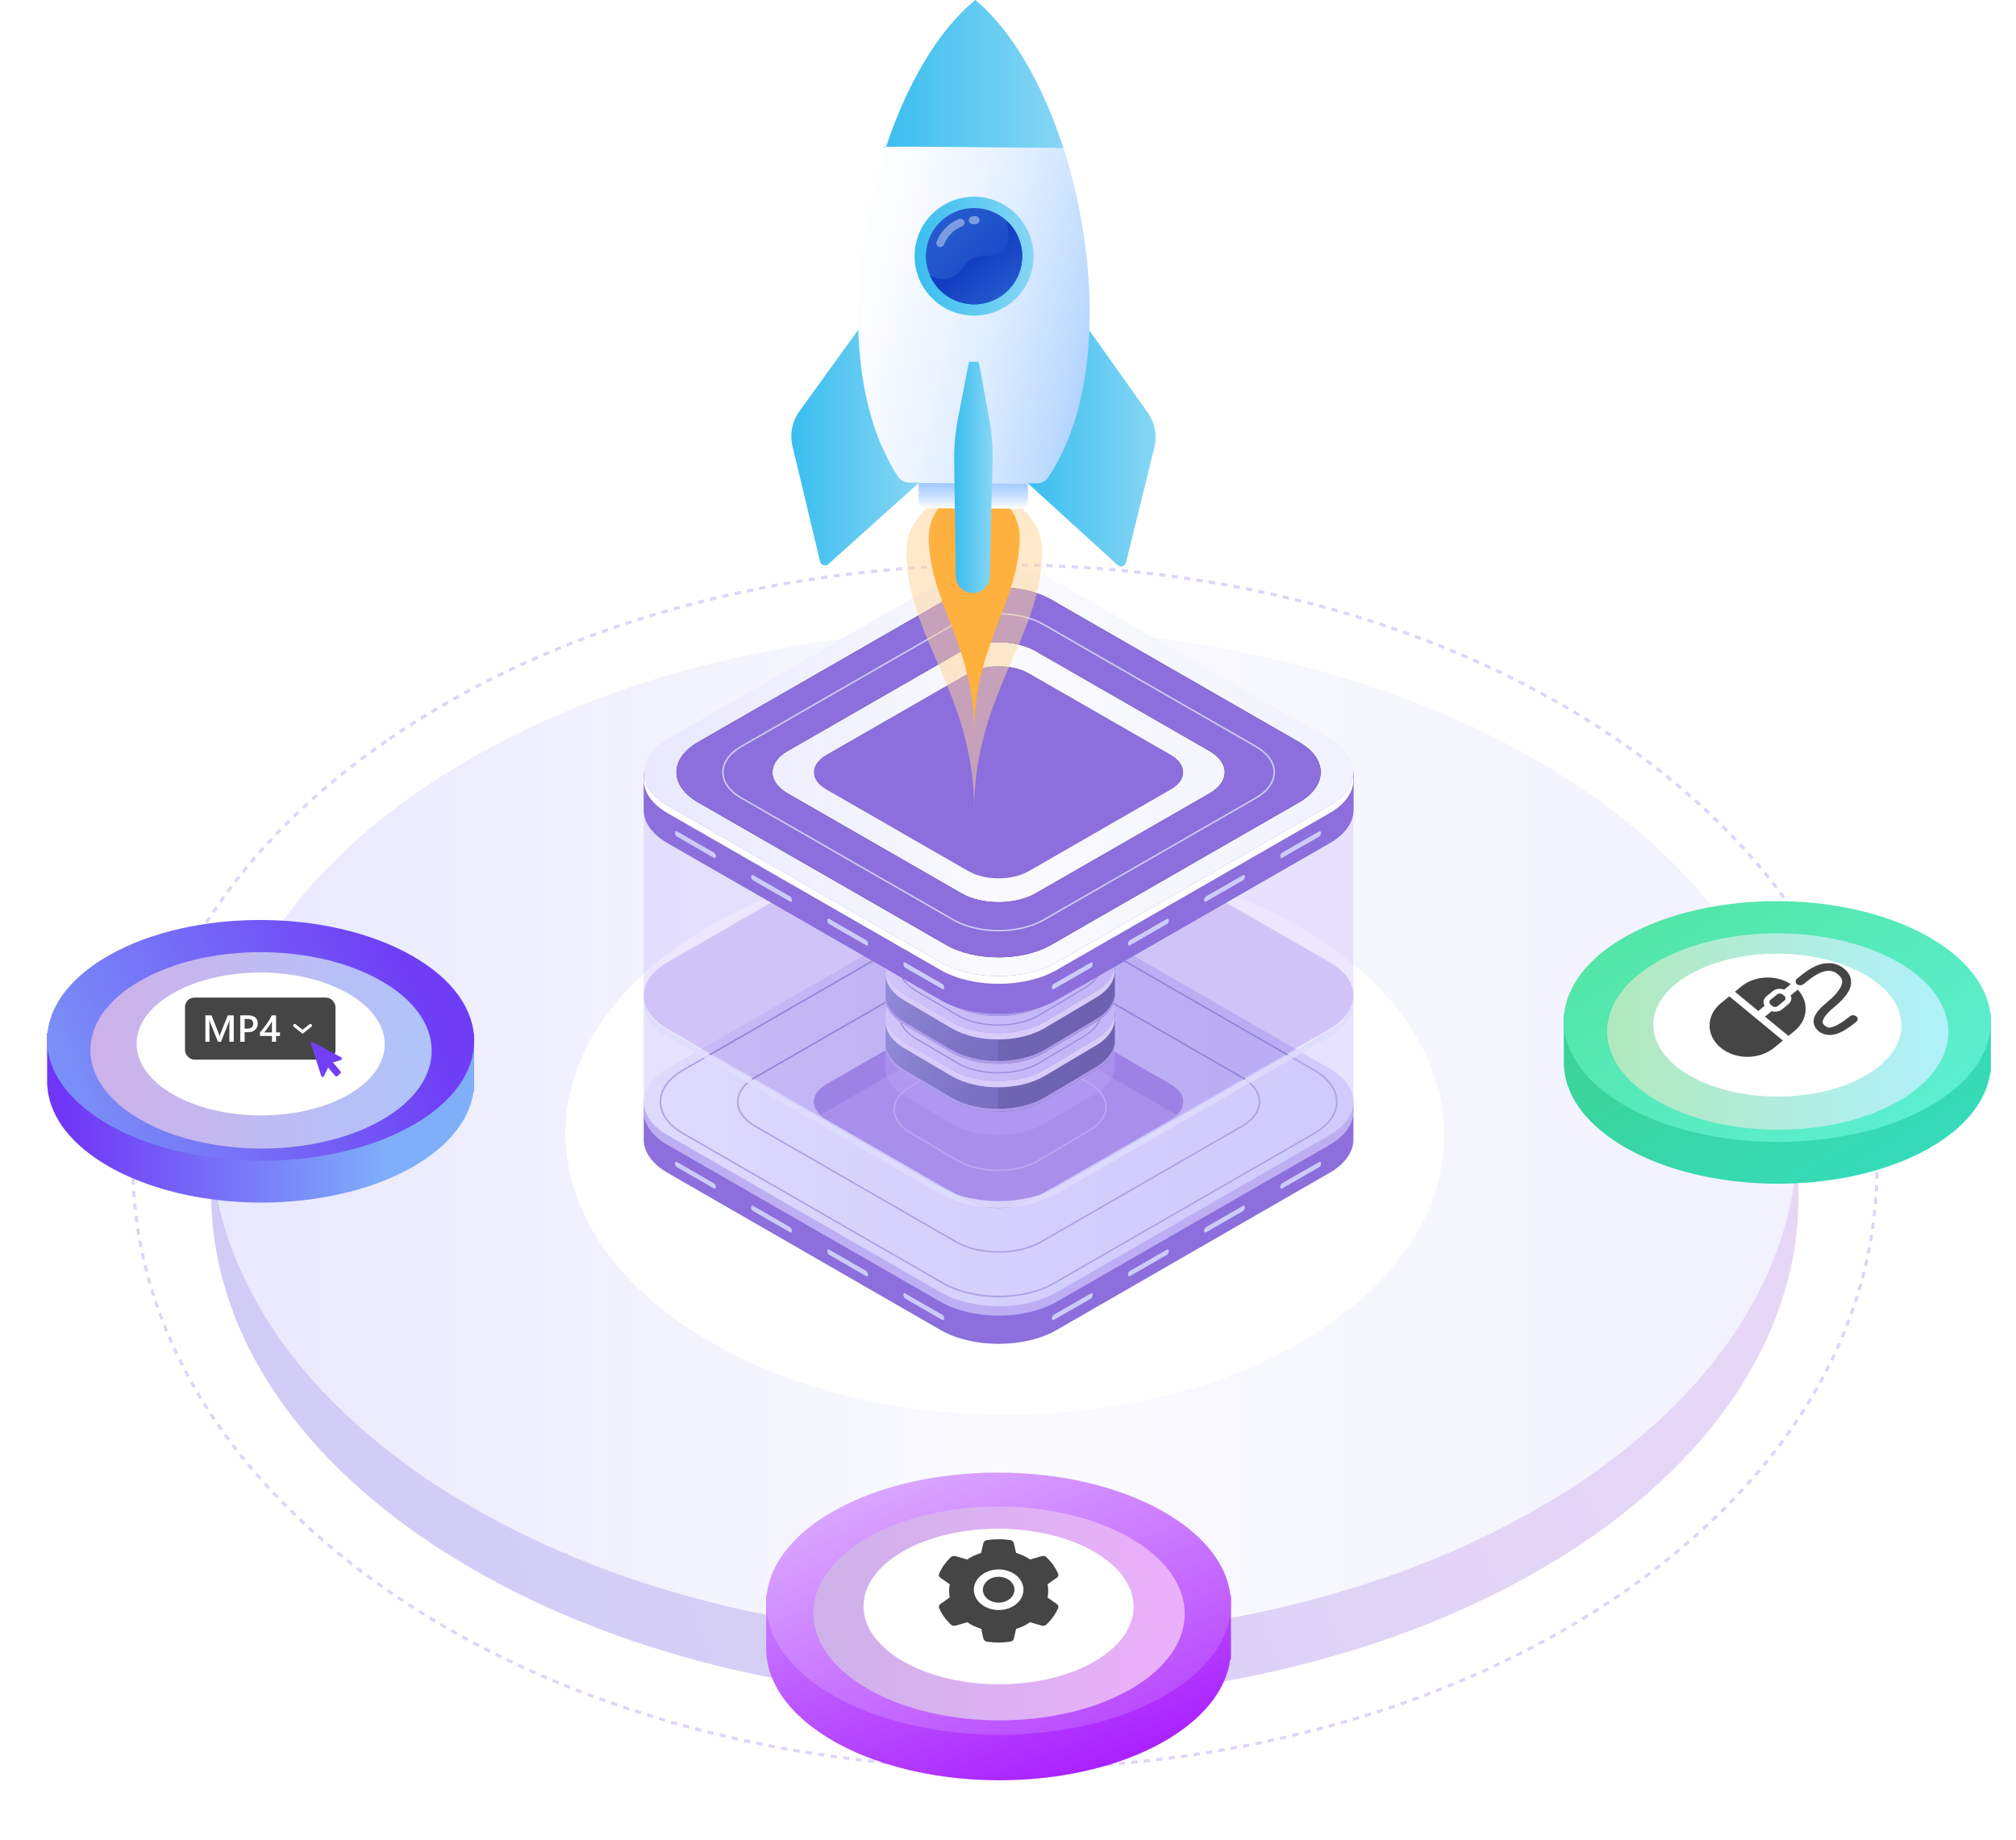 <svg fill="none" height="586" viewBox="0 0 642 586" width="642" xmlns="http://www.w3.org/2000/svg" xmlns:xlink="http://www.w3.org/1999/xlink"><filter id="a" color-interpolation-filters="sRGB" filterUnits="userSpaceOnUse" height="106" width="152" x="7" y="285"><feFlood flood-opacity="0" result="BackgroundImageFix"/><feColorMatrix in="SourceAlpha" result="hardAlpha" type="matrix" values="0 0 0 0 0 0 0 0 0 0 0 0 0 0 0 0 0 0 127 0"/><feOffset dy="4"/><feGaussianBlur stdDeviation="4"/><feComposite in2="hardAlpha" operator="out"/><feColorMatrix type="matrix" values="0 0 0 0 0 0 0 0 0 0 0 0 0 0 0 0 0 0 0.25 0"/><feBlend in2="BackgroundImageFix" mode="normal" result="effect1_dropShadow_1072_627"/><feBlend in="SourceGraphic" in2="effect1_dropShadow_1072_627" mode="normal" result="shape"/></filter><filter id="b" color-interpolation-filters="sRGB" filterUnits="userSpaceOnUse" height="66.551" width="108.689" x="28.784" y="295.253"><feFlood flood-opacity="0" result="BackgroundImageFix"/><feBlend in="SourceGraphic" in2="BackgroundImageFix" mode="normal" result="shape"/><feColorMatrix in="SourceAlpha" result="hardAlpha" type="matrix" values="0 0 0 0 0 0 0 0 0 0 0 0 0 0 0 0 0 0 127 0"/><feOffset dy="4"/><feGaussianBlur stdDeviation="10"/><feComposite in2="hardAlpha" k2="-1" k3="1" operator="arithmetic"/><feColorMatrix type="matrix" values="0 0 0 0 0.439 0 0 0 0 0.243 0 0 0 0 0.965 0 0 0 1 0"/><feBlend in2="shape" mode="normal" result="effect1_innerShadow_1072_627"/></filter><filter id="c" color-interpolation-filters="sRGB" filterUnits="userSpaceOnUse" height="65.507" width="99.027" x="33.486" y="295.742"><feFlood flood-opacity="0" result="BackgroundImageFix"/><feColorMatrix in="SourceAlpha" result="hardAlpha" type="matrix" values="0 0 0 0 0 0 0 0 0 0 0 0 0 0 0 0 0 0 127 0"/><feOffset dy="4"/><feGaussianBlur stdDeviation="5"/><feComposite in2="hardAlpha" operator="out"/><feColorMatrix type="matrix" values="0 0 0 0 0.636 0 0 0 0 0.5 0 0 0 0 1 0 0 0 1 0"/><feBlend in2="BackgroundImageFix" mode="normal" result="effect1_dropShadow_1072_627"/><feBlend in="SourceGraphic" in2="effect1_dropShadow_1072_627" mode="normal" result="shape"/></filter><filter id="d" color-interpolation-filters="sRGB" filterUnits="userSpaceOnUse" height="114" width="164" x="236" y="461"><feFlood flood-opacity="0" result="BackgroundImageFix"/><feColorMatrix in="SourceAlpha" result="hardAlpha" type="matrix" values="0 0 0 0 0 0 0 0 0 0 0 0 0 0 0 0 0 0 127 0"/><feOffset dy="4"/><feGaussianBlur stdDeviation="4"/><feComposite in2="hardAlpha" operator="out"/><feColorMatrix type="matrix" values="0 0 0 0 0 0 0 0 0 0 0 0 0 0 0 0 0 0 0.25 0"/><feBlend in2="BackgroundImageFix" mode="normal" result="effect1_dropShadow_1072_627"/><feBlend in="SourceGraphic" in2="effect1_dropShadow_1072_627" mode="normal" result="shape"/></filter><filter id="e" color-interpolation-filters="sRGB" filterUnits="userSpaceOnUse" height="72.111" width="118.28" x="259" y="471.809"><feFlood flood-opacity="0" result="BackgroundImageFix"/><feBlend in="SourceGraphic" in2="BackgroundImageFix" mode="normal" result="shape"/><feColorMatrix in="SourceAlpha" result="hardAlpha" type="matrix" values="0 0 0 0 0 0 0 0 0 0 0 0 0 0 0 0 0 0 127 0"/><feOffset dy="4"/><feGaussianBlur stdDeviation="10"/><feComposite in2="hardAlpha" k2="-1" k3="1" operator="arithmetic"/><feColorMatrix type="matrix" values="0 0 0 0 0.69 0 0 0 0 0.196 0 0 0 0 1 0 0 0 1 0"/><feBlend in2="shape" mode="normal" result="effect1_innerShadow_1072_627"/></filter><filter id="f" color-interpolation-filters="sRGB" filterUnits="userSpaceOnUse" height="69.552" width="106" x="265" y="472.875"><feFlood flood-opacity="0" result="BackgroundImageFix"/><feColorMatrix in="SourceAlpha" result="hardAlpha" type="matrix" values="0 0 0 0 0 0 0 0 0 0 0 0 0 0 0 0 0 0 127 0"/><feOffset dy="4"/><feGaussianBlur stdDeviation="5"/><feComposite in2="hardAlpha" operator="out"/><feColorMatrix type="matrix" values="0 0 0 0 0.78 0 0 0 0 0.5 0 0 0 0 1 0 0 0 1 0"/><feBlend in2="BackgroundImageFix" mode="normal" result="effect1_dropShadow_1072_627"/><feBlend in="SourceGraphic" in2="effect1_dropShadow_1072_627" mode="normal" result="shape"/></filter><filter id="g" color-interpolation-filters="sRGB" filterUnits="userSpaceOnUse" height="106" width="152" x="490" y="279"><feFlood flood-opacity="0" result="BackgroundImageFix"/><feColorMatrix in="SourceAlpha" result="hardAlpha" type="matrix" values="0 0 0 0 0 0 0 0 0 0 0 0 0 0 0 0 0 0 127 0"/><feOffset dy="4"/><feGaussianBlur stdDeviation="4"/><feComposite in2="hardAlpha" operator="out"/><feColorMatrix type="matrix" values="0 0 0 0 0 0 0 0 0 0 0 0 0 0 0 0 0 0 0.25 0"/><feBlend in2="BackgroundImageFix" mode="normal" result="effect1_dropShadow_1072_627"/><feBlend in="SourceGraphic" in2="effect1_dropShadow_1072_627" mode="normal" result="shape"/></filter><filter id="h" color-interpolation-filters="sRGB" filterUnits="userSpaceOnUse" height="66.551" width="108.689" x="511.785" y="289.253"><feFlood flood-opacity="0" result="BackgroundImageFix"/><feBlend in="SourceGraphic" in2="BackgroundImageFix" mode="normal" result="shape"/><feColorMatrix in="SourceAlpha" result="hardAlpha" type="matrix" values="0 0 0 0 0 0 0 0 0 0 0 0 0 0 0 0 0 0 127 0"/><feOffset dy="4"/><feGaussianBlur stdDeviation="10"/><feComposite in2="hardAlpha" k2="-1" k3="1" operator="arithmetic"/><feColorMatrix type="matrix" values="0 0 0 0 0.091 0 0 0 0 0.725 0 0 0 0 0.539 0 0 0 1 0"/><feBlend in2="shape" mode="normal" result="effect1_innerShadow_1072_627"/></filter><filter id="i" color-interpolation-filters="sRGB" filterUnits="userSpaceOnUse" height="65.507" width="99.027" x="516.486" y="289.742"><feFlood flood-opacity="0" result="BackgroundImageFix"/><feColorMatrix in="SourceAlpha" result="hardAlpha" type="matrix" values="0 0 0 0 0 0 0 0 0 0 0 0 0 0 0 0 0 0 127 0"/><feOffset dy="4"/><feGaussianBlur stdDeviation="5"/><feComposite in2="hardAlpha" operator="out"/><feColorMatrix type="matrix" values="0 0 0 0 0.361 0 0 0 0 0.937 0 0 0 0 0.808 0 0 0 1 0"/><feBlend in2="BackgroundImageFix" mode="normal" result="effect1_dropShadow_1072_627"/><feBlend in="SourceGraphic" in2="effect1_dropShadow_1072_627" mode="normal" result="shape"/></filter><linearGradient id="j" gradientUnits="userSpaceOnUse" x1="71.147" x2="540.071" y1="589.334" y2="412.183"><stop offset="0" stop-color="#cdcbf7"/><stop offset=".486" stop-color="#d8d0f5"/><stop offset="1" stop-color="#e7d7f7"/></linearGradient><linearGradient id="k"><stop offset="0" stop-color="#f2f2ff"/><stop offset=".486" stop-color="#fafafe"/><stop offset="1" stop-color="#e8e8ff"/></linearGradient><linearGradient id="l" gradientUnits="userSpaceOnUse" x1="561.445" x2="67" xlink:href="#k" y1="364.541" y2="364.541"/><linearGradient id="m" gradientUnits="userSpaceOnUse" x1="20.483" x2="125.003" y1="370.928" y2="370.928"><stop offset="0" stop-color="#7036f6"/><stop offset=".99" stop-color="#7faff9"/></linearGradient><linearGradient id="n" gradientUnits="userSpaceOnUse" x1="16.047" x2="138.045" y1="377.076" y2="325.072"><stop offset="0" stop-color="#7b9df8"/><stop offset="1" stop-color="#6f3df5"/></linearGradient><linearGradient id="o" gradientUnits="userSpaceOnUse" x1="135.099" x2="28.784" y1="327.212" y2="327.212"><stop offset="0" stop-color="#b0c4fa"/><stop offset="1" stop-color="#ceb1e9"/></linearGradient><linearGradient id="p" gradientUnits="userSpaceOnUse" x1="244" x2="284.048" y1="488.276" y2="596.665"><stop offset="0" stop-color="#cd8dff"/><stop offset="1" stop-color="#a614ff"/></linearGradient><linearGradient id="q" gradientUnits="userSpaceOnUse" x1="244" x2="293.813" y1="465" y2="583.854"><stop offset="0" stop-color="#dfb7ff"/><stop offset="1" stop-color="#b640ff"/></linearGradient><linearGradient id="r" gradientUnits="userSpaceOnUse" x1="374.695" x2="259" y1="506.609" y2="506.609"><stop offset="0" stop-color="#ebb0fa"/><stop offset="1" stop-color="#ceb1e9"/></linearGradient><linearGradient id="s" gradientUnits="userSpaceOnUse" x1="443.187" x2="521.978" y1="329.064" y2="463.573"><stop offset="0" stop-color="#3ed08a"/><stop offset="1" stop-color="#31dfca"/></linearGradient><linearGradient id="t" gradientUnits="userSpaceOnUse" x1="443.188" x2="535.713" y1="310.592" y2="451.925"><stop offset="0" stop-color="#50e39c"/><stop offset="1" stop-color="#60f3e2"/></linearGradient><linearGradient id="u" gradientUnits="userSpaceOnUse" x1="618.1" x2="511.785" y1="321.212" y2="321.212"><stop offset="0" stop-color="#b0f1fa"/><stop offset="1" stop-color="#b1e9bd"/></linearGradient><linearGradient id="v"><stop offset="0" stop-color="#8c6fdc"/><stop offset="1" stop-color="#8c6edd"/></linearGradient><linearGradient id="w" gradientUnits="userSpaceOnUse" x1="205" x2="205" xlink:href="#v" y1="346.273" y2="428"/><linearGradient id="x"><stop offset="0" stop-color="#e9e9fd"/><stop offset=".36" stop-color="#d3d2f9"/><stop offset=".706" stop-color="#c5c4f7"/><stop offset="1" stop-color="#c0bff6"/></linearGradient><linearGradient id="y" gradientUnits="userSpaceOnUse" x1="205" x2="431" xlink:href="#x" y1="350.908" y2="350.908"/><linearGradient id="z"><stop offset="0" stop-color="#bcbeff"/><stop offset=".227" stop-color="#aaadf8"/><stop offset=".68" stop-color="#7c83e5"/><stop offset="1" stop-color="#5761d7"/></linearGradient><linearGradient id="A" gradientUnits="userSpaceOnUse" x1="288.056" x2="347.796" xlink:href="#z" y1="312.571" y2="346.746"/><linearGradient id="B"><stop offset="0" stop-color="#706ec4"/><stop offset=".022" stop-color="#6d6bc2"/><stop offset=".251" stop-color="#5651ac"/><stop offset=".486" stop-color="#463f9d"/><stop offset=".731" stop-color="#3c3494"/><stop offset="1" stop-color="#393091"/></linearGradient><linearGradient id="C" gradientUnits="userSpaceOnUse" x1="288.056" x2="347.796" xlink:href="#B" y1="312.571" y2="346.746"/><linearGradient id="D" gradientUnits="userSpaceOnUse" x1="281.999" x2="355" xlink:href="#x" y1="322.869" y2="322.869"/><linearGradient id="E" gradientUnits="userSpaceOnUse" x1="288.056" x2="347.796" xlink:href="#z" y1="297.343" y2="331.518"/><linearGradient id="F" gradientUnits="userSpaceOnUse" x1="288.056" x2="347.796" xlink:href="#B" y1="297.343" y2="331.518"/><linearGradient id="G" gradientUnits="userSpaceOnUse" x1="281.999" x2="355" xlink:href="#x" y1="307.641" y2="307.641"/><linearGradient id="H" gradientUnits="userSpaceOnUse" x1="288.056" x2="347.796" xlink:href="#z" y1="282.116" y2="316.29"/><linearGradient id="I" gradientUnits="userSpaceOnUse" x1="288.056" x2="347.796" xlink:href="#B" y1="282.116" y2="316.29"/><linearGradient id="J" gradientUnits="userSpaceOnUse" x1="281.999" x2="355" xlink:href="#x" y1="292.413" y2="292.413"/><linearGradient id="K" gradientUnits="userSpaceOnUse" x1="229.205" x2="404.672" xlink:href="#z" y1="204.022" y2="305.791"/><linearGradient id="L" gradientUnits="userSpaceOnUse" x1="205" x2="205" xlink:href="#v" y1="241.317" y2="322.889"/><radialGradient id="M" cx="0" cy="0" gradientTransform="matrix(102.516 0 0 102.05 317.025 253.674)" gradientUnits="userSpaceOnUse" r="1"><stop offset="0" stop-color="#42e8e0"/><stop offset=".08" stop-color="#3ac4c9"/><stop offset=".206" stop-color="#2f92a8"/><stop offset=".336" stop-color="#25678c"/><stop offset=".466" stop-color="#1d4375"/><stop offset=".597" stop-color="#172863"/><stop offset=".729" stop-color="#121556"/><stop offset=".862" stop-color="#10094f"/><stop offset="1" stop-color="#0f054c"/></radialGradient><linearGradient id="N" gradientUnits="userSpaceOnUse" x1="426.061" x2="205" xlink:href="#k" y1="247.363" y2="247.363"/><linearGradient id="O" gradientUnits="userSpaceOnUse" x1="215.423" x2="215.423" xlink:href="#v" y1="186.99" y2="304.897"/><linearGradient id="P" gradientUnits="userSpaceOnUse" x1="259.229" x2="259.229" xlink:href="#v" y1="212.166" y2="279.722"/><linearGradient id="Q" gradientUnits="userSpaceOnUse" x1="327.353" x2="327.353" y1="162.005" y2="153.8"><stop offset="0" stop-color="#fff"/><stop offset=".129" stop-color="#eff6ff"/><stop offset=".515" stop-color="#c6dfff"/><stop offset=".819" stop-color="#acd0ff"/><stop offset="1" stop-color="#a2cbff"/></linearGradient><linearGradient id="R"><stop offset="0" stop-color="#87d6f4"/><stop offset="1" stop-color="#3abeef"/></linearGradient><linearGradient id="S" gradientUnits="userSpaceOnUse" x1="368" x2="327.255" xlink:href="#R" y1="104.762" y2="104.762"/><linearGradient id="T" gradientUnits="userSpaceOnUse" x1="292.979" x2="252.331" xlink:href="#R" y1="104.52" y2="104.52"/><linearGradient id="U" gradientUnits="userSpaceOnUse" x1="245.267" x2="347.944" y1="135.574" y2="159.145"><stop offset="0" stop-color="#fff"/><stop offset=".209" stop-color="#fbfdff"/><stop offset=".416" stop-color="#eff6ff"/><stop offset=".623" stop-color="#dbebff"/><stop offset=".828" stop-color="#bfdbff"/><stop offset="1" stop-color="#a2cbff"/></linearGradient><linearGradient id="V" gradientUnits="userSpaceOnUse" x1="338.602" x2="281.46" xlink:href="#R" y1=".191" y2=".191"/><linearGradient id="W" gradientUnits="userSpaceOnUse" x1="329.13" x2="291.561" xlink:href="#R" y1="62.811" y2="62.811"/><linearGradient id="X" gradientUnits="userSpaceOnUse" x1="288.496" x2="310.179" y1="81.585" y2="103.282"><stop offset="0" stop-color="#2559cd"/><stop offset=".352" stop-color="#25c"/><stop offset=".692" stop-color="#1b4ac7"/><stop offset="1" stop-color="#0f38c1"/></linearGradient><linearGradient id="Y" gradientUnits="userSpaceOnUse" x1="297.942" x2="311.091" y1="84.266" y2="100.49"><stop offset="0" stop-color="#0f38c1"/><stop offset=".348" stop-color="#143fc3"/><stop offset=".848" stop-color="#2052ca"/><stop offset="1" stop-color="#2559cd"/></linearGradient><linearGradient id="Z" gradientUnits="userSpaceOnUse" x1="316.096" x2="303.961" xlink:href="#R" y1="115.5" y2="115.5"/><clipPath id="aa"><path d="m0 0h7.979v12.864h-7.979z" transform="matrix(.953 -.302 .308 .952 98.849 327.993)"/></clipPath><clipPath id="ab"><path d="m543.917 302.773h47.913v39.547h-47.913z"/></clipPath><path clip-rule="evenodd" d="m123.003 236.025c-82.786 57.351-101.844 141.969-57.318 212.087 13.589 21.429 33.137 41.497 58.604 59.022.529.358 1.045.708 1.547 1.027 15.39 10.442 32.125 19.438 49.774 26.863.059 0 .072.047.072.047 15.893 6.718 32.503 12.207 49.591 16.507 63.232 15.986 133.121 15.55 195.884-1.236 31.374-8.351 60.954-20.823 87.055-37.415 2.969-1.843 5.926-3.802 8.804-5.793 108.078-74.891 107.498-196.24-1.305-271.109-54.395-37.43-125.557-56.145-196.615-56.145-71.064 0-142.05 18.715-196.093 56.145z" fill-rule="evenodd" stroke="#e0d4f7" stroke-dasharray="2 2"/><path clip-rule="evenodd" d="m140.702 267.055c-75.348 48.117-92.694 119.11-52.169 177.938 12.368 17.978 30.16 34.815 53.34 49.518.481.3.95.594 1.408.861 14.007 8.761 29.239 16.309 45.302 22.538.053 0 .065.04.065.04 14.465 5.636 29.583 10.241 45.135 13.849 57.552 13.412 121.162 13.046 178.285-1.038 28.556-7.006 55.478-17.469 79.234-31.39 2.703-1.546 5.394-3.19 8.014-4.86 98.368-62.832 97.839-164.642-1.188-227.456-49.508-31.403-114.277-47.105-178.951-47.105-64.679 0-129.288 15.702-178.475 47.105z" fill="url(#j)" fill-rule="evenodd"/><path clip-rule="evenodd" d="m140.448 247.308c-75.349 48.116-92.695 119.109-52.169 177.937 12.368 17.978 30.16 34.815 53.34 49.519.481.3.95.593 1.408.861 14.007 8.761 29.239 16.308 45.302 22.538.053 0 .065.039.065.039 14.465 5.636 29.583 10.242 45.136 13.849 57.551 13.412 121.161 13.047 178.284-1.037 28.556-7.006 55.478-17.47 79.234-31.391 2.703-1.546 5.394-3.189 8.014-4.859 98.368-62.833 97.839-164.643-1.188-227.456-49.508-31.404-114.277-47.105-178.95-47.105-64.68 0-129.288 15.701-178.475 47.105z" fill="url(#l)" fill-rule="evenodd"/><path clip-rule="evenodd" d="m220.732 298.103c-41.716 26.732-51.32 66.172-28.883 98.854 6.848 9.988 16.698 19.342 29.531 27.511.267.166.527.329.78.478 7.755 4.867 16.188 9.06 25.081 12.521.03 0 .036.022.036.022 8.009 3.131 16.379 5.69 24.99 7.694 31.863 7.451 67.08 7.248 98.707-.576 15.81-3.893 30.715-9.706 43.867-17.439 1.497-.859 2.987-1.773 4.437-2.7 54.461-34.907 54.169-91.468-.658-126.365-27.41-17.446-63.269-26.169-99.075-26.169-35.81 0-71.58 8.723-98.813 26.169z" fill="#fff" fill-rule="evenodd"/><g filter="url(#a)"><path clip-rule="evenodd" d="m56.172 313.431-41.172 11.559v15.598c.03 4.919 1.718 9.828 5.062 14.457.217.29.436.591.66.879 3.332 4.291 8.117 8.316 14.354 11.831 3.882 2.184 8.117 4.051 12.596 5.599 3.882 1.342 7.948 2.448 12.134 3.31 24.119 4.976 52.171 2 71.438-8.909 11.828-6.713 18.336-15.279 19.544-24.042l.213-.054v-18.678l-41.588-11.55c-8.499-2.036-17.571-3.055-26.637-3.055-9.068 0-18.129 1.019-26.602 3.055z" fill="url(#m)" fill-rule="evenodd"/><path clip-rule="evenodd" d="m34.761 300.232c-20.272 11.473-24.939 28.4-14.036 42.427 3.328 4.287 8.114 8.302 14.351 11.808.129.071.256.141.379.205 3.769 2.089 7.867 3.888 12.188 5.374.014 0 .018.009.018.009 3.892 1.344 7.959 2.442 12.143 3.302 15.484 3.198 32.598 3.111 47.966-.247 7.683-1.67 14.926-4.165 21.318-7.485.727-.368 1.451-.76 2.156-1.158 26.465-14.982 26.322-39.258-.32-54.235-13.32-7.488-30.745-11.232-48.145-11.232-17.402 0-34.784 3.744-48.017 11.232" fill="url(#n)" fill-rule="evenodd"/><g filter="url(#b)"><path clip-rule="evenodd" d="m44.578 304.415c-21.156 12.213-21.044 32.017.252 44.231 14.057 8.065 33.84 10.8 51.742 8.217 7.162-1.034 14.033-2.923 20.109-5.656 1.737-.787 3.409-1.637 5.004-2.561 21.152-12.214 21.036-32.013-.253-44.231-10.648-6.105-24.574-9.162-38.482-9.162-13.908 0-27.797 3.057-38.372 9.162" fill="url(#o)" fill-rule="evenodd"/></g><g filter="url(#c)"><path clip-rule="evenodd" d="m54.97 308.407c-15.382 8.885-15.301 23.293.183 32.179 10.221 5.868 24.605 7.857 37.621 5.979 5.207-.753 10.203-2.127 14.621-4.116 1.263-.573 2.479-1.191 3.638-1.863 15.38-8.886 15.295-23.29-.183-32.179-7.743-4.442-17.868-6.665-27.98-6.665-10.112 0-20.211 2.223-27.9 6.665" fill="#fff" fill-rule="evenodd"/></g><rect fill="#454545" height="19.773" rx="3" width="47.913" x="58.921" y="313.717"/><path d="m74.434 327.785h-1.383v-5.438c0-.445.027-.99.082-1.635h-.023c-.086.367-.162.631-.229.791l-2.508 6.282h-.961l-2.514-6.235c-.07-.183-.145-.463-.223-.838h-.023c.031.336.047.885.047 1.647v5.426h-1.289v-8.403h1.963l2.209 5.596c.168.43.277.75.328.961h.029c.144-.442.262-.77.351-.985l2.25-5.572h1.893zm3.463-3.047v3.047h-1.389v-8.403h2.549c.965 0 1.713.225 2.244.674.531.449.797 1.082.797 1.898 0 .817-.277 1.485-.832 2.004-.555.52-1.305.78-2.25.78zm0-4.207v3.07h.902c.598 0 1.053-.139 1.365-.416s.469-.668.469-1.172c0-.988-.574-1.482-1.723-1.482zm10.02-1.149v5.426h1.248v1.131h-1.248v1.846h-1.318v-1.846h-3.803v-1.143c.344-.386.695-.804 1.055-1.254.363-.453.711-.914 1.043-1.382.336-.473.646-.946.932-1.418.285-.473.525-.926.721-1.36zm-1.318 5.426v-3.527c-.426.765-.848 1.433-1.266 2.004-.414.57-.803 1.078-1.166 1.523z" fill="#fff"/><path d="m93.857 322.615 2.495 1.977 2.495-1.977" stroke="#fff" stroke-linecap="round"/><g clip-path="url(#aa)"><path d="m108.631 332.745c.18.093.262.241.244.442-.016.206-.116.338-.301.397l-2.52.799 2.377 2.831c.081.1.117.211.108.335-.008.123-.057.226-.147.31l-1.002.883c-.095.08-.203.114-.323.102-.121-.012-.223-.065-.307-.159l-2.258-2.688-1.37 2.785c-.056.113-.141.187-.255.224-.053.016-.109.022-.169.016-.201-.022-.333-.128-.395-.32l-3.321-10.273c-.062-.191-.017-.353.134-.487.045-.039.095-.067.147-.084.119-.038.232-.026.339.036z" fill="#703ff6"/></g></g><g filter="url(#d)"><path clip-rule="evenodd" d="m288.805 491.603-44.805 12.586v16.984c.033 5.357 1.87 10.702 5.508 15.743.237.316.475.643.719.957 3.626 4.672 8.833 9.054 15.62 12.882 4.224 2.379 8.833 4.411 13.707 6.097 4.224 1.461 8.649 2.666 13.204 3.604 26.247 5.419 56.775 2.178 77.741-9.701 12.873-7.309 19.955-16.637 21.27-26.178l.231-.06v-20.338l-45.257-12.576c-9.249-2.218-19.121-3.327-28.988-3.327-9.869 0-19.729 1.109-28.95 3.327z" fill="url(#p)" fill-rule="evenodd"/><path clip-rule="evenodd" d="m265.504 477.23c-22.061 12.493-27.139 30.925-15.274 46.199 3.621 4.668 8.83 9.039 15.617 12.857.141.078.278.154.412.223 4.101 2.275 8.561 4.235 13.263 5.852.016 0 .02.01.02.01 4.235 1.464 8.661 2.659 13.214 3.596 16.85 3.482 35.474 3.387 52.199-.269 8.36-1.819 16.243-4.536 23.198-8.15.791-.402 1.579-.829 2.346-1.262 28.801-16.314 28.646-42.747-.348-59.056-14.494-8.153-33.458-12.23-52.393-12.23-18.937 0-37.853 4.077-52.254 12.23" fill="url(#q)" fill-rule="evenodd"/><g filter="url(#e)"><path clip-rule="evenodd" d="m276.187 481.785c-23.022 13.298-22.901 34.863.275 48.163 15.297 8.782 36.825 11.76 56.307 8.948 7.794-1.127 15.271-3.183 21.884-6.16 1.89-.857 3.709-1.782 5.444-2.788 23.019-13.3 22.893-34.859-.274-48.163-11.588-6.648-26.742-9.976-41.878-9.976-15.135 0-30.249 3.328-41.758 9.976" fill="url(#r)" fill-rule="evenodd"/></g><g filter="url(#f)"><path clip-rule="evenodd" d="m287.497 486.132c-16.74 9.675-16.651 25.364.199 35.04 11.123 6.389 26.776 8.556 40.941 6.51 5.666-.82 11.103-2.316 15.911-4.482 1.374-.623 2.697-1.296 3.959-2.028 16.736-9.676 16.644-25.361-.2-35.04-8.425-4.836-19.444-7.257-30.449-7.257-11.004 0-21.994 2.421-30.361 7.257" fill="#fff" fill-rule="evenodd"/></g><path d="m318.022 498.195c-1.343 0-2.601.426-3.553 1.206-.948.78-1.473 1.809-1.473 2.909s.525 2.129 1.473 2.909c.952.776 2.21 1.206 3.553 1.206 1.344 0 2.601-.43 3.554-1.206.948-.78 1.473-1.809 1.473-2.909s-.525-2.129-1.473-2.909c-.465-.384-1.019-.688-1.629-.895s-1.264-.313-1.925-.311zm18.522 8.661-2.938-2.056c.139-.699.211-1.412.211-2.122s-.072-1.427-.211-2.122l2.938-2.056c.222-.156.381-.363.455-.594.075-.231.062-.476-.037-.701l-.041-.095c-.808-1.851-2.02-3.567-3.576-5.064l-.081-.078c-.188-.181-.44-.312-.722-.375-.281-.062-.579-.053-.854.026l-3.648 1.063c-1.348-.905-2.848-1.618-4.474-2.115l-.705-3.122c-.054-.235-.193-.452-.4-.621-.207-.168-.472-.282-.759-.324l-.122-.019c-2.336-.345-4.797-.345-7.133 0l-.122.019c-.287.042-.552.156-.759.324-.207.169-.346.386-.4.621l-.709 3.137c-1.611.5-3.112 1.212-4.443 2.107l-3.675-1.07c-.275-.08-.573-.089-.855-.026-.281.062-.533.193-.722.375l-.08.078c-1.553 1.499-2.765 3.214-3.576 5.064l-.041.095c-.202.46-.036.975.418 1.295l2.974 2.078c-.139.691-.207 1.397-.207 2.096 0 .706.068 1.412.207 2.096l-2.965 2.078c-.222.156-.381.363-.455.594-.075.232-.062.476.037.701l.041.096c.813 1.849 2.012 3.56 3.576 5.064l.08.077c.189.182.441.313.723.375.281.062.579.053.854-.026l3.675-1.07c1.339.901 2.83 1.615 4.443 2.107l.709 3.138c.054.235.193.451.4.62s.472.282.759.325l.122.018c2.359.348 4.774.348 7.133 0l.122-.018c.287-.043.552-.156.759-.325s.346-.385.4-.62l.705-3.123c1.626-.5 3.126-1.21 4.474-2.115l3.648 1.063c.275.08.573.089.855.027.281-.063.533-.194.721-.376l.081-.077c1.564-1.512 2.763-3.215 3.576-5.064l.041-.096c.193-.456.026-.967-.427-1.287zm-18.522 1.919c-4.361 0-7.897-2.894-7.897-6.465s3.536-6.465 7.897-6.465c4.362 0 7.898 2.894 7.898 6.465s-3.536 6.465-7.898 6.465z" fill="#454545"/></g><g filter="url(#g)"><path clip-rule="evenodd" d="m539.172 307.431-41.172 11.559v15.598c.03 4.919 1.718 9.828 5.062 14.457.217.29.436.591.66.879 3.332 4.291 8.117 8.316 14.353 11.831 3.883 2.184 8.118 4.051 12.596 5.599 3.882 1.342 7.948 2.448 12.134 3.31 24.119 4.976 52.171 2 71.438-8.909 11.828-6.713 18.336-15.279 19.544-24.042l.213-.054v-18.678l-41.588-11.55c-8.499-2.036-17.571-3.055-26.637-3.055-9.069 0-18.129 1.019-26.603 3.055z" fill="url(#s)" fill-rule="evenodd"/><path clip-rule="evenodd" d="m517.761 294.232c-20.272 11.473-24.939 28.4-14.036 42.427 3.327 4.287 8.114 8.302 14.35 11.808.13.071.256.141.379.205 3.769 2.089 7.867 3.888 12.188 5.374.015 0 .018.009.018.009 3.892 1.344 7.959 2.442 12.143 3.302 15.484 3.198 32.598 3.111 47.966-.247 7.683-1.67 14.926-4.165 21.318-7.485.727-.368 1.451-.76 2.156-1.158 26.465-14.982 26.322-39.258-.32-54.235-13.32-7.488-30.745-11.232-48.145-11.232-17.402 0-34.784 3.744-48.017 11.232" fill="url(#t)" fill-rule="evenodd"/><g filter="url(#h)"><path clip-rule="evenodd" d="m527.579 298.414c-21.156 12.213-21.044 32.017.252 44.232 14.057 8.065 33.84 10.8 51.742 8.217 7.162-1.034 14.033-2.923 20.109-5.657 1.737-.787 3.409-1.636 5.004-2.56 21.152-12.215 21.036-32.014-.253-44.232-10.648-6.105-24.574-9.161-38.482-9.161-13.908 0-27.797 3.056-38.372 9.161" fill="url(#u)" fill-rule="evenodd"/></g><g filter="url(#i)"><path clip-rule="evenodd" d="m537.97 302.407c-15.382 8.885-15.301 23.293.183 32.179 10.221 5.868 24.605 7.857 37.621 5.979 5.207-.753 10.203-2.127 14.621-4.116 1.263-.573 2.479-1.191 3.638-1.863 15.38-8.886 15.295-23.29-.183-32.179-7.743-4.442-17.868-6.665-27.98-6.665-10.113 0-20.211 2.223-27.9 6.665" fill="#fff" fill-rule="evenodd"/></g><g clip-path="url(#ab)"><path d="m581.925 302.773c-1.105.05-2.196.283-3.167.666-2.59 1.019-4.748 2.825-6.391 4.183-.162.107-.295.241-.39.393s-.15.319-.161.49c-.012.17.02.341.094.501s.188.305.335.426c.146.121.322.215.516.277.193.061.4.088.607.078.207-.009.409-.054.594-.133.184-.078.346-.187.476-.321 1.622-1.338 3.667-2.905 5.587-3.661.961-.377 1.829-.544 2.649-.474.82.069 1.664.327 2.592 1.092 1.565 1.292 1.653 2.382.977 3.898-.673 1.516-2.353 3.323-4.375 4.99-1.935 1.598-3.379 3.085-4.032 4.659-.332.782-.389 1.626-.165 2.433.224.808.721 1.546 1.433 2.13 1.515 1.251 3.706 1.537 5.7.902 1.996-.632 3.986-1.957 6.219-3.802.162-.107.295-.241.39-.393.094-.152.149-.319.161-.49.011-.171-.022-.342-.096-.502s-.188-.305-.335-.426c-.146-.12-.322-.215-.516-.276-.193-.061-.4-.087-.607-.078-.207.01-.41.055-.594.134-.184.078-.346.188-.476.321-2.099 1.733-3.907 2.826-5.182 3.231-1.275.406-1.782.336-2.591-.332-.829-.684-.91-1.144-.519-2.091.392-.948 1.507-2.242 3.283-3.708 2.166-1.786 4.127-3.727 5.068-5.847.94-2.117.605-4.586-1.671-6.465-1.316-1.087-2.809-1.677-4.318-1.805-.364-.024-.73-.024-1.095 0zm-19.696 4.563c-2.935.143-5.702 1.175-7.771 2.899l-1.961 1.619 7.431 6.131 2.014-1.664c-.295-.487-.397-1.037-.294-1.574.104-.537.408-1.034.871-1.421l2.016-1.663c.468-.381 1.07-.632 1.72-.718.651-.085 1.317 0 1.906.242l2.131-1.758c-2.294-1.475-5.155-2.218-8.059-2.093zm10.252 3.85-2.247 1.854c.221.465.274.974.151 1.463-.123.49-.415.94-.842 1.295l-2.016 1.662c-.43.352-.974.593-1.567.694-.592.101-1.208.058-1.772-.124l-2.13 1.759 7.485 6.132 1.959-1.616c4.342-3.584 4.648-9.216.979-13.119zm-5.702 1.236c-.348.008-.678.128-.921.333l-2.016 1.663c-.241.203-.376.476-.376.76 0 .285.135.558.376.761l.519.427c.242.208.573.328.922.335.348-.008.679-.128.921-.335l2.016-1.662c.25-.2.394-.473.402-.761-.009-.287-.154-.56-.404-.76l-.516-.428c-.119-.103-.262-.185-.42-.243-.158-.057-.328-.088-.501-.091zm-16.067.904-2.765 2.233c-4.708 3.887-4.708 10.229 0 14.116 1.12.924 2.448 1.657 3.911 2.157 1.462.5 3.029.758 4.612.758s3.151-.258 4.613-.758c1.463-.5 2.791-1.233 3.91-2.157l2.765-2.281-17.046-14.07z" fill="#454545"/></g></g><path d="m431 362.62v-11.711l-5.446-3.021c-1.538 9.269-12.476 15.376-21.62 16.645l-62.277 36.321-27.179 9.788-86.753-44.65 2.005-1.154c-7.415-3.454-11.408-11.356-15.419-18.565l-5.841 3.474-3.47.973v12.213c0 3.848 2.544 7.696 7.633 10.626l86.913 50.046c10.176 5.86 26.734 5.86 36.91 0l86.91-50.044c5.006-2.882 7.549-6.654 7.63-10.44.004-.168-.004-.338-.01-.506z" fill="url(#w)"/><path d="m299.546 411.581-86.913-50.046c-10.177-5.86-10.177-15.394 0-21.254l86.91-50.045c10.176-5.86 26.733-5.858 36.91.002l86.913 50.045c10.177 5.86 10.177 15.395 0 21.253l-86.91 50.045c-10.176 5.86-26.734 5.86-36.91 0z" fill="url(#y)"/><path d="m308.403 382.465-45.205-26.03c-5.293-3.048-5.293-8.006 0-11.054l45.203-26.029c5.293-3.047 13.905-3.047 19.197 0l45.205 26.03c5.293 3.048 5.293 8.007 0 11.054l-45.203 26.029c-5.293 3.048-13.905 3.048-19.197 0z" fill="#0f054c"/><path d="m308.403 382.465-45.205-26.03c-5.293-3.048-5.293-8.006 0-11.054l45.203-26.029c5.293-3.047 13.905-3.047 19.197 0l45.205 26.03c5.293 3.048 5.293 8.007 0 11.054l-45.203 26.029c-5.293 3.048-13.905 3.048-19.197 0z" fill="#8c6edd"/><path d="m261.454 355.203c.498-.435 1.079-.848 1.744-1.232l45.203-26.028c5.292-3.048 13.905-3.048 19.197 0l45.205 26.03c.665.383 1.245.796 1.743 1.232 3.466-3.032 2.885-7.158-1.743-9.823l-45.205-26.03c-5.292-3.047-13.905-3.047-19.197 0l-45.203 26.029c-4.628 2.664-5.209 6.791-1.744 9.822z" fill="#704bd2"/><path d="m318 413.157c-6.413 0-12.827-1.405-17.709-4.216l-82.83-47.694c-4.769-2.746-7.396-6.419-7.396-10.34 0-3.92 2.627-7.592 7.395-10.338l82.827-47.692c9.767-5.622 25.655-5.621 35.421.002l82.831 47.693c4.769 2.745 7.395 6.419 7.395 10.338 0 3.92-2.627 7.592-7.395 10.338l-82.827 47.693c-4.884 2.811-11.298 4.216-17.712 4.216zm-17.465-4.638c9.63 5.545 25.302 5.545 34.932 0l82.827-47.693c4.612-2.656 7.152-6.177 7.152-9.916 0-3.74-2.54-7.261-7.152-9.917l-82.831-47.694c-9.63-5.545-25.302-5.546-34.932-.001l-82.827 47.692c-4.611 2.656-7.152 6.177-7.152 9.916 0 3.741 2.541 7.262 7.154 9.918z" fill="#5351af"/><path d="m318.001 398.975c-4.957 0-9.914-1.086-13.689-3.259l-63.886-36.787c-3.696-2.128-5.732-4.976-5.732-8.022 0-3.044 2.035-5.893 5.732-8.023l63.884-36.785c7.547-4.346 19.828-4.346 27.375 0l63.887 36.787c3.696 2.129 5.731 4.977 5.731 8.023 0 3.044-2.036 5.893-5.731 8.021l-63.884 36.786c-3.773 2.173-8.73 3.259-13.687 3.259zm-.003-95.655c-4.869 0-9.737 1.068-13.443 3.202l-63.884 36.786c-3.539 2.038-5.489 4.737-5.489 7.601 0 2.863 1.95 5.562 5.489 7.599l63.887 36.787c7.411 4.269 19.473 4.269 26.886 0l63.884-36.785c3.539-2.037 5.488-4.737 5.488-7.6s-1.949-5.563-5.488-7.601l-63.887-36.787c-3.705-2.134-8.575-3.202-13.443-3.202z" fill="#5351af"/><path d="m423.367 306.441-86.913-50.046c-10.176-5.86-26.734-5.86-36.91 0l-86.911 50.044c-10.177 5.86-10.177 15.395 0 21.255l86.914 50.045c10.177 5.86 26.734 5.86 36.91 0l86.91-50.044c10.177-5.86 10.176-15.394 0-21.254z" fill="#8c6edd" opacity=".4"/><g fill="#cdcbf7"><path d="m288.298 413.609 11.772 6.777c.342.197.62-.012.62-.468 0-.455-.278-.986-.62-1.183l-11.772-6.777c-.342-.198-.62.012-.62.468 0 .455.278.986.62 1.183z"/><path d="m264.058 399.651 11.771 6.778c.343.197.621-.013.621-.468 0-.456-.278-.986-.621-1.184l-11.771-6.777c-.343-.197-.62.013-.62.468 0 .457.277.986.62 1.183z"/><path d="m239.819 385.694 11.771 6.777c.343.197.621-.013.621-.468 0-.456-.278-.986-.621-1.183l-11.771-6.778c-.343-.197-.621.013-.621.468 0 .457.278.986.621 1.184z"/><path d="m215.58 371.736 11.771 6.777c.343.197.621-.012.621-.468 0-.455-.278-.986-.621-1.183l-11.771-6.777c-.343-.198-.621.012-.621.468 0 .457.278.986.621 1.183z"/><path d="m347.358 413.609-11.771 6.777c-.343.197-.621-.012-.621-.468 0-.455.278-.986.621-1.183l11.771-6.777c.343-.198.62.012.62.468 0 .455-.277.986-.62 1.183z"/><path d="m371.597 399.651-11.771 6.778c-.343.197-.621-.013-.621-.468 0-.456.278-.986.621-1.184l11.771-6.777c.343-.197.621.013.621.468 0 .457-.278.986-.621 1.183z"/><path d="m395.836 385.694-11.771 6.777c-.343.197-.621-.013-.621-.468 0-.456.278-.986.621-1.183l11.771-6.778c.343-.197.621.013.621.468.001.457-.278.986-.621 1.184z"/><path d="m420.076 371.736-11.771 6.777c-.343.197-.62-.012-.62-.468 0-.455.277-.986.62-1.183l11.771-6.777c.343-.198.621.012.621.468 0 .457-.278.986-.621 1.183z"/></g><path d="m317.815 373c-4.681 0-9.361-1.038-12.925-3.115l-.001-.001-14.942-8.806c-3.492-2.035-5.416-4.76-5.415-7.674 0-2.913 1.924-5.638 5.417-7.673l16.306-9.689c7.125-4.153 18.722-4.155 25.853-.001l14.943 8.807c3.492 2.033 5.416 4.76 5.416 7.673s-1.924 5.638-5.416 7.673l-16.308 9.69c-3.564 2.078-8.245 3.116-12.928 3.116zm-12.679-3.539c6.994 4.074 18.371 4.074 25.362-.001l16.308-9.69c3.337-1.944 5.175-4.518 5.175-7.248s-1.839-5.304-5.175-7.248l-14.943-8.808c-6.99-4.074-18.369-4.074-25.362.001l-16.306 9.689c-3.338 1.944-5.175 4.519-5.177 7.248 0 2.73 1.839 5.305 5.176 7.249z" fill="#af95ed"/><path d="m355 339.381v-8.177l-4.359 2.008c1.643-10.018-12.856 12.854-17.3 13.479l3.404-1.422-21.748 1.506-14.813 1.982 1.604-.935c-5.933-2.796-9.129-9.195-12.338-15.033l-4.674 2.814-2.776-3.261v8.177c0 3.116 2.036 6.232 6.108 8.604l14.941 8.807c8.143 4.745 21.393 4.745 29.536 0l16.307-9.69c4.005-2.334 6.04-5.387 6.105-8.453.003-.136-.003-.273-.008-.41z" fill="#af95ed" opacity=".4"/><path d="m355 331.909v-9.483l-4.359-2.447c-1.23 7.506-9.984 12.451-17.3 13.479l3.404-1.422-21.748 7.927-14.813-4.438 1.604-.935c-5.933-2.797-9.129-9.196-12.338-15.033l-4.674 2.813-2.776.787v9.89c0 3.116 2.036 6.232 6.108 8.604l14.941 8.807c8.143 4.745 21.393 4.745 29.536 0l16.307-9.69c4.005-2.334 6.04-5.388 6.105-8.453.003-.137-.003-.274-.008-.41z" fill="url(#A)"/><path d="m355 331.909v-9.483l-4.359-2.447c-1.23 7.506-9.984 12.451-17.3 13.479l3.404-1.422-21.748 7.927-14.813-4.438 1.604-.935c-5.933-2.797-9.129-9.196-12.338-15.033l-4.674 2.813-2.776.787v9.89c0 3.116 2.036 6.232 6.108 8.604l14.941 8.807c8.143 4.745 21.393 4.745 29.536 0l16.307-9.69c4.005-2.334 6.04-5.388 6.105-8.453.003-.137-.003-.274-.008-.41z" fill="url(#C)"/><path d="m333.341 333.459 3.404-1.421-18.93 6.898v15.082c5.349 0 10.698-1.186 14.769-3.559l16.308-9.69c4.005-2.334 6.04-5.388 6.105-8.453.003-.137-.003-.273-.008-.41l.01 6.424v-15.903l-3.983-2.236h-.416c-1.359 7.387-10.012 12.249-17.259 13.268z" fill="#0f054c" opacity=".3"/><path d="m303.049 340.722-14.942-8.807c-8.142-4.745-8.143-12.465 0-17.21l16.308-9.69c8.143-4.745 21.393-4.745 29.536 0l14.941 8.807c8.143 4.744 8.143 12.465 0 17.21l-16.308 9.69c-8.142 4.745-21.392 4.745-29.535 0z" fill="url(#D)"/><path d="m317.899 341.893c-4.739 0-9.476-1.051-13.084-3.154h-.001l-13.14-7.745c-3.525-2.053-5.468-4.802-5.468-7.738 0-2.935 1.941-5.684 5.468-7.737l14.34-8.522c7.215-4.205 18.955-4.204 26.172.001l13.14 7.745c3.524 2.054 5.466 4.803 5.466 7.737.001 2.934-1.941 5.683-5.466 7.737l-14.34 8.522c-3.609 2.102-8.348 3.154-13.087 3.154zm-12.889-3.493c7.109 4.14 18.673 4.138 25.778 0l14.34-8.522c3.402-1.982 5.274-4.609 5.274-7.397s-1.872-5.415-5.274-7.396l-13.14-7.745c-7.105-4.14-18.671-4.141-25.778-.002l-14.34 8.522c-3.403 1.982-5.275 4.609-5.275 7.397.001 2.789 1.874 5.416 5.275 7.398z" fill="#5351af"/><path d="m348.892 331.032-16.307 9.69c-8.143 4.745-21.393 4.745-29.536 0l-14.941-8.807c-3.641-2.12-5.648-4.837-6.034-7.615-.478 3.438 1.53 6.972 6.034 9.597l14.941 8.807c8.143 4.745 21.393 4.745 29.536 0l16.307-9.69c4.504-2.624 6.512-6.158 6.033-9.596-.385 2.778-2.393 5.493-6.033 7.614z" fill="#fff"/><path d="m300.183 340.416 1.377-.184c-.189-.094-.375-.192-.559-.293z" fill="#af95ed" opacity=".4"/><path d="m334.318 337.965-.068.005-.909.379c.286-.04.615-.174.977-.384z" fill="#af95ed" opacity=".4"/><path d="m350.753 324.819c.023-.312.02-.574-.005-.79-.021.25-.056.53-.107.842z" fill="#af95ed" opacity=".4"/><path d="m355 331.04-.01-.004c.005.138.011.274.008.41-.065 3.066-2.1 6.12-6.105 8.454l-16.307 9.69c-8.143 4.745-21.393 4.745-29.536 0l-14.941-8.807c-4.072-2.373-6.108-5.488-6.108-8.604v.869c0 3.116 2.036 6.232 6.108 8.604l14.941 8.807c8.143 4.745 21.393 4.745 29.536 0l16.307-9.69c4.005-2.334 6.04-5.388 6.105-8.454.003-.137-.003-.274-.008-.41l.01.004z" fill="#af95ed" opacity=".8"/><path d="m355 324.154v-8.178l-4.359 2.009c1.643-10.018-12.856 12.854-17.3 13.479l3.404-1.422-21.748 1.506-14.813 1.982 1.604-.935c-5.933-2.797-9.129-9.195-12.338-15.033l-4.674 2.813-2.776-3.259v8.177c0 3.116 2.036 6.232 6.108 8.604l14.941 8.807c8.143 4.745 21.393 4.745 29.536 0l16.307-9.69c4.005-2.334 6.04-5.388 6.105-8.454.003-.136-.003-.274-.008-.41z" fill="#af95ed" opacity=".4"/><path d="m355 316.682v-9.484l-4.359-2.446c-1.23 7.505-9.984 12.451-17.3 13.479l3.404-1.422-21.748 7.927-14.813-4.439 1.604-.934c-5.933-2.797-9.129-9.196-12.338-15.034l-4.674 2.814-2.776.787v9.89c0 3.116 2.036 6.232 6.108 8.605l14.941 8.807c8.143 4.745 21.393 4.745 29.536 0l16.307-9.69c4.005-2.334 6.04-5.388 6.105-8.454.003-.136-.003-.274-.008-.41z" fill="url(#E)"/><path d="m355 316.682v-9.484l-4.359-2.446c-1.23 7.505-9.984 12.451-17.3 13.479l3.404-1.422-21.748 7.927-14.813-4.439 1.604-.934c-5.933-2.797-9.129-9.196-12.338-15.034l-4.674 2.814-2.776.787v9.89c0 3.116 2.036 6.232 6.108 8.605l14.941 8.807c8.143 4.745 21.393 4.745 29.536 0l16.307-9.69c4.005-2.334 6.04-5.388 6.105-8.454.003-.136-.003-.274-.008-.41z" fill="url(#F)"/><path d="m333.341 318.231 3.404-1.422-18.93 6.899v15.082c5.349 0 10.698-1.186 14.769-3.559l16.308-9.69c4.005-2.334 6.04-5.389 6.105-8.454.003-.136-.003-.274-.008-.41l.01 6.424v-15.904l-3.983-2.235h-.416c-1.359 7.388-10.012 12.251-17.259 13.269z" fill="#0f054c" opacity=".3"/><path d="m303.049 325.495-14.942-8.807c-8.142-4.745-8.143-12.466 0-17.211l16.308-9.69c8.143-4.745 21.393-4.745 29.536 0l14.941 8.807c8.143 4.745 8.143 12.466 0 17.211l-16.308 9.69c-8.142 4.745-21.392 4.745-29.535 0z" fill="url(#G)"/><path d="m317.899 326.666c-4.739 0-9.476-1.051-13.084-3.154h-.001l-13.14-7.745c-3.525-2.054-5.468-4.803-5.468-7.738s1.941-5.684 5.468-7.738l14.34-8.521c7.214-4.204 18.954-4.203 26.172 0l13.14 7.747c3.524 2.053 5.466 4.802 5.466 7.737.001 2.934-1.941 5.683-5.466 7.737l-14.34 8.522c-3.609 2.101-8.348 3.153-13.087 3.153zm-12.889-3.495c7.109 4.14 18.673 4.14 25.778 0l14.34-8.522c3.402-1.982 5.274-4.608 5.274-7.396s-1.872-5.415-5.274-7.397l-13.14-7.745c-7.106-4.14-18.67-4.142-25.778 0l-14.34 8.521c-3.403 1.982-5.275 4.608-5.275 7.397.001 2.789 1.874 5.415 5.275 7.397z" fill="#5351af"/><path d="m348.892 315.805-16.307 9.69c-8.143 4.745-21.393 4.745-29.536 0l-14.941-8.807c-3.641-2.121-5.648-4.837-6.034-7.615-.478 3.438 1.53 6.972 6.034 9.597l14.941 8.807c8.143 4.745 21.393 4.745 29.536 0l16.307-9.69c4.504-2.624 6.512-6.158 6.033-9.596-.385 2.777-2.393 5.493-6.033 7.614z" fill="#fff"/><path d="m300.183 325.187 1.377-.184c-.189-.093-.375-.192-.559-.293z" fill="#af95ed" opacity=".4"/><path d="m334.318 322.737-.068.005-.909.38c.286-.04.615-.175.977-.385z" fill="#af95ed" opacity=".4"/><path d="m350.753 309.592c.023-.312.02-.574-.005-.791-.021.249-.056.529-.107.841z" fill="#af95ed" opacity=".4"/><path d="m355 315.812-.01-.003c.005.137.011.273.008.41-.065 3.065-2.1 6.12-6.105 8.454l-16.307 9.69c-8.143 4.745-21.393 4.745-29.536 0l-14.941-8.807c-4.072-2.373-6.108-5.489-6.108-8.606v.87c0 3.116 2.036 6.232 6.108 8.604l14.941 8.807c8.143 4.745 21.393 4.745 29.536 0l16.307-9.69c4.005-2.334 6.04-5.389 6.105-8.454.003-.137-.003-.274-.008-.41l.01.003z" fill="#af95ed" opacity=".8"/><path d="m355 308.925v-8.177l-4.359 2.008c1.643-10.018-12.856 12.854-17.3 13.479l3.404-1.422-21.748 1.506-14.813 1.982 1.604-.934c-5.933-2.797-9.129-9.196-12.338-15.033l-4.674 2.813-2.776-3.261v8.177c0 3.116 2.036 6.232 6.108 8.606l14.941 8.807c8.143 4.744 21.393 4.744 29.536 0l16.307-9.691c4.005-2.334 6.04-5.388 6.105-8.453.003-.137-.003-.274-.008-.41z" fill="#af95ed" opacity=".4"/><path d="m355 301.453v-9.483l-4.359-2.447c-1.23 7.506-9.984 12.451-17.3 13.479l3.404-1.422-21.748 7.927-14.813-4.438 1.604-.935c-5.933-2.797-9.129-9.196-12.338-15.033l-4.674 2.813-2.776.787v9.89c0 3.116 2.036 6.232 6.108 8.604l14.941 8.807c8.143 4.745 21.393 4.745 29.536 0l16.307-9.69c4.005-2.334 6.04-5.388 6.105-8.454.003-.136-.003-.274-.008-.41z" fill="url(#H)"/><path d="m355 301.453v-9.483l-4.359-2.447c-1.23 7.506-9.984 12.451-17.3 13.479l3.404-1.422-21.748 7.927-14.813-4.438 1.604-.935c-5.933-2.797-9.129-9.196-12.338-15.033l-4.674 2.813-2.776.787v9.89c0 3.116 2.036 6.232 6.108 8.604l14.941 8.807c8.143 4.745 21.393 4.745 29.536 0l16.307-9.69c4.005-2.334 6.04-5.388 6.105-8.454.003-.136-.003-.274-.008-.41z" fill="url(#I)"/><path d="m333.341 303.004 3.404-1.422-18.93 6.898v15.082c5.349 0 10.698-1.186 14.769-3.559l16.308-9.69c4.005-2.334 6.04-5.388 6.105-8.454.003-.136-.003-.273-.008-.41l.01 6.424v-15.902l-3.983-2.236h-.416c-1.359 7.387-10.012 12.25-17.259 13.269z" fill="#0f054c" opacity=".3"/><path d="m303.049 310.266-14.942-8.807c-8.142-4.744-8.143-12.465 0-17.21l16.308-9.69c8.143-4.745 21.393-4.745 29.536 0l14.941 8.807c8.143 4.745 8.143 12.465 0 17.21l-16.308 9.69c-8.142 4.747-21.392 4.747-29.535 0z" fill="url(#J)"/><path d="m317.899 311.438c-4.739 0-9.476-1.05-13.084-3.153h-.001l-13.14-7.747c-3.525-2.053-5.468-4.801-5.468-7.736s1.941-5.683 5.468-7.738l14.34-8.521c7.214-4.205 18.954-4.205 26.172-.001l13.14 7.745c3.524 2.054 5.466 4.803 5.466 7.737.001 2.934-1.941 5.682-5.466 7.737l-14.34 8.522c-3.609 2.103-8.348 3.155-13.087 3.155zm-12.888-3.494c7.107 4.139 18.672 4.139 25.777 0l14.34-8.522c3.402-1.982 5.274-4.609 5.274-7.397s-1.872-5.414-5.274-7.396l-13.14-7.745c-7.106-4.141-18.67-4.142-25.778 0l-14.34 8.52c-3.403 1.984-5.275 4.61-5.275 7.398.001 2.788 1.874 5.415 5.275 7.397z" fill="#5351af"/><path d="m348.892 300.576-16.307 9.69c-8.143 4.745-21.393 4.745-29.536 0l-14.941-8.807c-3.641-2.12-5.648-4.837-6.034-7.615-.478 3.438 1.53 6.972 6.034 9.596l14.941 8.807c8.143 4.745 21.393 4.745 29.536 0l16.307-9.69c4.504-2.624 6.512-6.158 6.033-9.596-.385 2.78-2.393 5.494-6.033 7.615z" fill="#fff"/><path d="m300.183 309.96 1.377-.184c-.189-.094-.375-.192-.559-.293z" fill="#af95ed" opacity=".4"/><path d="m334.318 307.51-.068.005-.909.38c.286-.042.615-.176.977-.385z" fill="#af95ed" opacity=".4"/><path d="m350.753 294.363c.023-.312.02-.574-.005-.791-.021.25-.056.53-.107.841z" fill="#af95ed" opacity=".4"/><path d="m355 300.584-.01-.004c.005.136.011.274.008.41-.065 3.066-2.1 6.12-6.105 8.453l-16.307 9.69c-8.143 4.745-21.393 4.745-29.536 0l-14.941-8.807c-4.072-2.372-6.108-5.488-6.108-8.604v.869c0 3.116 2.036 6.232 6.108 8.604l14.941 8.807c8.143 4.745 21.393 4.745 29.536 0l16.307-9.69c4.005-2.334 6.04-5.388 6.105-8.454.003-.137-.003-.274-.008-.41l.01.004z" fill="#af95ed" opacity=".8"/><path d="m431 353.743v-96.98l-5.446 2.476c2.052-12.349-16.068 15.845-21.62 16.615l-62.277 36.253-27.179 1.856-86.754-36.654 2.005-1.152c-7.415-3.447-11.409-11.335-15.419-18.53l-5.841 3.467-3.469-4.018v96.98c0 3.841 2.544 7.681 7.633 10.606l86.913 49.951c10.176 5.849 26.734 5.849 36.91 0l86.91-49.949c5.006-2.877 7.549-6.641 7.63-10.42.004-.168-.004-.147-.01-.315z" fill="#cfc2ff" opacity=".4"/><path d="m431 317.397-.013-.005c.007.169.014.338.011.506-.082 3.778-2.625 7.543-7.631 10.42l-86.911 49.949c-10.177 5.849-26.735 5.849-36.91 0l-86.913-49.951c-5.089-2.923-7.633-6.764-7.633-10.606v36.346c0 3.841 2.544 7.681 7.633 10.606l86.914 49.951c10.175 5.849 26.734 5.849 36.91 0l86.912-49.949c5.005-2.877 7.548-6.641 7.63-10.42.004-.168-.004-.337-.01-.506l.012.005v-36.346z" fill="#deddff" opacity=".4"/><path d="m431 317.28-.013-.005c.007.168.014.338.01.506-.081 3.778-2.624 7.543-7.63 10.42l-86.91 49.949c-10.177 5.849-26.735 5.849-36.91 0l-86.914-49.951c-5.089-2.924-7.633-6.765-7.633-10.606v2.107c0 3.84 2.544 7.681 7.633 10.606l86.914 49.951c10.175 5.849 26.734 5.849 36.91 0l86.91-49.95c5.006-2.876 7.549-6.641 7.63-10.419.004-.169-.003-.338-.01-.506l.013.005z" fill="#deddff" opacity=".8"/><path d="m431 257.632v-11.689l-5.446-3.014c-1.538 9.251-12.476 15.346-21.62 16.613l-62.277 36.253-27.18 9.769-86.753-44.566 2.005-1.152c-7.415-3.447-11.409-11.335-15.419-18.529l-5.841 3.467-3.469.971v12.19c0 3.841 2.544 7.683 7.633 10.606l86.913 49.951c10.176 5.849 26.734 5.849 36.91 0l86.91-49.949c5.006-2.877 7.549-6.641 7.63-10.42.004-.168-.004-.337-.01-.506z" fill="url(#K)"/><path d="m431 257.632v-11.689l-5.446-3.014c-1.538 9.251-12.476 15.346-21.62 16.613l-62.277 36.253-27.18 9.769-86.753-44.566 2.005-1.152c-7.415-3.447-11.409-11.335-15.419-18.529l-5.841 3.467-3.469.971v12.19c0 3.841 2.544 7.683 7.633 10.606l86.913 49.951c10.176 5.849 26.734 5.849 36.91 0l86.91-49.949c5.006-2.877 7.549-6.641 7.63-10.42.004-.168-.004-.337-.01-.506z" fill="url(#L)"/><path d="m261.454 250.23c.498-.435 1.079-.847 1.744-1.229l45.203-25.979c5.292-3.042 13.905-3.042 19.197 0l45.205 25.98c.665.382 1.245.795 1.743 1.229 3.466-3.025 2.885-7.144-1.743-9.804l-45.205-25.98c-5.292-3.042-13.905-3.042-19.197 0l-45.203 25.979c-4.628 2.66-5.209 6.778-1.744 9.804z" fill="url(#M)"/><path d="m423.367 235.338-86.913-49.95c-10.176-5.85-26.735-5.85-36.911-.002l-86.91 49.95c-10.177 5.849-10.177 15.365 0 21.214l86.914 49.951c10.177 5.849 26.734 5.849 36.91 0l86.91-49.95c10.177-5.849 10.176-15.365 0-21.213zm-50.564 16.123-45.204 25.979c-5.292 3.042-13.905 3.042-19.197 0l-45.205-25.98c-5.292-3.042-5.293-7.992 0-11.034l45.204-25.979c5.292-3.042 13.905-3.042 19.197 0l45.205 25.98c5.292 3.043 5.292 7.992 0 11.034z" fill="url(#N)"/><path d="m413.648 236.316-78.897-45.344c-9.238-5.309-24.269-5.309-33.506 0l-78.894 45.342c-9.238 5.309-9.238 13.947 0 19.257l78.898 45.344c9.237 5.309 24.268 5.309 33.506 0l78.894-45.343c9.237-5.308 9.237-13.946-.001-19.256zm-28.49 16.388-55.394 31.837c-6.486 3.728-17.039 3.728-23.526 0l-55.396-31.838c-6.486-3.727-6.486-9.793 0-13.521l55.395-31.838c6.486-3.727 17.04-3.727 23.526.001l55.397 31.838c6.485 3.728 6.485 9.794-.002 13.521z" fill="#251c72"/><path d="m413.648 236.316-78.897-45.344c-9.238-5.309-24.269-5.309-33.506 0l-78.894 45.342c-9.238 5.309-9.238 13.947 0 19.257l78.898 45.344c9.237 5.309 24.268 5.309 33.506 0l78.894-45.343c9.237-5.308 9.237-13.946-.001-19.256zm-28.49 16.388-55.394 31.837c-6.486 3.728-17.039 3.728-23.526 0l-55.396-31.838c-6.486-3.727-6.486-9.793 0-13.521l55.395-31.838c6.486-3.727 17.04-3.727 23.526.001l55.397 31.838c6.485 3.728 6.485 9.794-.002 13.521z" fill="url(#O)"/><path d="m423.368 256.551-86.911 49.95c-10.177 5.849-26.734 5.849-36.91 0l-86.914-49.951c-4.549-2.614-7.058-5.961-7.54-9.386-.597 4.238 1.912 8.594 7.54 11.829l86.913 49.951c10.177 5.849 26.734 5.849 36.91 0l86.91-49.95c5.628-3.234 8.137-7.59 7.54-11.827-.481 3.423-2.991 6.771-7.538 9.384z" fill="#fff"/><path d="m318.001 296.636c-5.238 0-10.474-1.146-14.461-3.437l-67.521-38.806c-3.902-2.243-6.05-5.243-6.05-8.451s2.148-6.207 6.05-8.451l67.52-38.804c7.973-4.581 20.944-4.582 28.919.001l67.521 38.806c3.902 2.242 6.051 5.243 6.051 8.451 0 3.206-2.15 6.206-6.051 8.45l-67.518 38.804c-3.987 2.291-9.223 3.437-14.46 3.437zm-.003-100.906c-5.148 0-10.297 1.126-14.215 3.378l-67.518 38.805c-3.746 2.153-5.808 5.005-5.808 8.03 0 3.026 2.061 5.878 5.808 8.031l67.52 38.805c7.839 4.506 20.593 4.506 28.432 0l67.518-38.804c3.744-2.152 5.808-5.003 5.808-8.029s-2.062-5.877-5.808-8.03l-67.521-38.805c-3.919-2.255-9.068-3.381-14.216-3.381z" fill="#cdcbf7"/><path d="m308.403 277.44-45.205-25.98c-5.293-3.042-5.293-7.992 0-11.034l45.203-25.979c5.293-3.042 13.905-3.042 19.197 0l45.205 25.98c5.293 3.043 5.293 7.992 0 11.034l-45.203 25.979c-5.293 3.042-13.905 3.042-19.197 0z" fill="url(#P)"/><path d="m288.298 308.235 11.772 6.764c.342.197.62-.012.62-.467 0-.454-.278-.984-.62-1.181l-11.772-6.764c-.342-.197-.62.012-.62.467s.278.984.62 1.181z" fill="#cdcbf7"/><path d="m264.058 294.304 11.771 6.764c.343.197.621-.012.621-.467s-.278-.984-.621-1.181l-11.771-6.764c-.343-.197-.62.012-.62.467 0 .454.277.984.62 1.181z" fill="#cdcbf7"/><path d="m239.819 280.372 11.771 6.765c.343.197.621-.013.621-.467 0-.455-.278-.984-.621-1.181l-11.771-6.765c-.343-.197-.621.013-.621.467 0 .455.278.985.621 1.181z" fill="#cdcbf7"/><path d="m215.58 266.441 11.771 6.765c.343.197.621-.013.621-.467 0-.455-.278-.985-.621-1.181l-11.771-6.765c-.343-.197-.621.013-.621.467 0 .455.278.984.621 1.181z" fill="#cdcbf7"/><path d="m347.358 308.235-11.771 6.764c-.343.197-.621-.012-.621-.467 0-.454.278-.984.621-1.181l11.771-6.764c.343-.197.62.012.62.467s-.277.984-.62 1.181z" fill="#cdcbf7"/><path d="m371.597 294.304-11.771 6.764c-.343.197-.621-.012-.621-.467s.278-.984.621-1.181l11.771-6.764c.343-.197.621.012.621.467 0 .454-.278.984-.621 1.181z" fill="#cdcbf7"/><path d="m395.836 280.372-11.771 6.765c-.343.197-.621-.013-.621-.467 0-.455.278-.984.621-1.181l11.771-6.765c.343-.197.621.013.621.467.001.455-.278.985-.621 1.181z" fill="#cdcbf7"/><path d="m420.076 266.441-11.771 6.765c-.343.197-.62-.013-.62-.467 0-.455.277-.985.62-1.181l11.771-6.765c.343-.197.621.013.621.467 0 .455-.278.984-.621 1.181z" fill="#cdcbf7"/><path d="m310.232 156.41c-11.938 0-21.615 8.553-21.615 19.104 0 27.436 21.615 45.368 21.615 82.486 0-37.118 21.616-55.052 21.616-82.486 0-10.551-9.678-19.104-21.616-19.104z" fill="#ffd497" opacity=".5"/><path d="m310.233 156.41c-7.992 0-14.471 6.474-14.471 14.463 0 20.771 14.471 34.347 14.471 62.447 0-28.1 14.471-41.676 14.471-62.447 0-7.987-6.479-14.463-14.471-14.463z" fill="#ffb13f"/><path d="m324.783 162.005-29.736-.149c-1.399-.006-2.526-1.146-2.52-2.543l.027-5.513 34.801.174-.027 5.513c-.008 1.398-1.147 2.525-2.545 2.518z" fill="url(#Q)"/><path clip-rule="evenodd" d="m346.344 104.455 19.137 26.905c2.296 3.228 3.071 7.295 2.124 11.139l-9.034 36.668c-.294 1.195-1.766 1.631-2.663.79l-28.984-26.396z" fill="url(#S)" fill-rule="evenodd"/><path clip-rule="evenodd" d="m273.89 104.213-19.318 26.776c-2.318 3.212-3.12 7.274-2.198 11.125l8.787 36.728c.286 1.196 1.754 1.643 2.658.809l29.16-26.201z" fill="url(#T)" fill-rule="evenodd"/><path d="m310.59 0c-32.901 26.778-51.13 111.457-24.665 151.707.82 1.246 2.075 1.995 3.417 2.002l41.078.218c1.342.007 2.604-.727 3.436-1.966 26.848-39.967 9.377-124.835-23.266-151.961z" fill="url(#U)"/><path clip-rule="evenodd" d="m310.59 0c-11.887 9.674-21.831 26.924-28.468 46.89-10.553-.505 56.48.236 56.48.236-6.454-20.009-16.232-37.336-28.012-47.126z" fill="url(#V)" fill-rule="evenodd"/><ellipse cx="310.193" cy="81.585" fill="url(#W)" rx="18.937" ry="18.927"/><path d="m325.364 79.323c1.251 8.375-4.528 16.177-12.907 17.426-8.38 1.25-16.186-4.526-17.437-12.901s4.528-16.177 12.907-17.426c8.38-1.25 16.186 4.526 17.437 12.901z" fill="url(#X)"/><path d="m325.364 79.323c-.529-3.538-2.237-6.603-4.654-8.88.017.417.05.832.099 1.238.224 1.887.627 3.833.084 5.654-.503 1.685-1.841 3.099-3.497 3.695-2.37.853-5.135.077-7.43 1.116-2.794 1.265-3.987 4.801-6.752 6.133-1.306.63-2.827.684-4.259.463-1.014-.156-2.029-.47-2.837-1.096 2.685 6.238 9.301 10.152 16.339 9.102 8.377-1.249 14.156-9.051 12.907-17.426z" fill="url(#Y)"/><g fill="#fff" opacity=".4"><path d="m310.665 68.823c-.328.001-.658.016-.988.045-.341.028-.65.19-.869.451-.218.261-.324.592-.294.932.057.662.6 1.164 1.264 1.168l.119-.005c.261-.023.522-.034.781-.035.343-.001.664-.135.904-.381.24-.242.37-.564.367-.905-.005-.696-.574-1.265-1.284-1.269z"/><path d="m306.373 69.752c-.314-.134-.661-.135-.977-.011-3.259 1.307-5.864 3.932-7.142 7.202-.253.656.072 1.398.73 1.655.147.057.3.085.456.087.524.003 1.005-.324 1.197-.813 1.038-2.654 3.067-4.7 5.712-5.761.317-.127.565-.37.698-.683.136-.314.138-.661.012-.977-.127-.318-.37-.566-.686-.7z"/></g><path clip-rule="evenodd" d="m309.769 188.86c-2.95-.015-5.348-2.384-5.395-5.333l-.503-36.664c-.073-4.534.324-9.063 1.186-13.516l3.513-18.145 3.122.016 3.331 18.179c.818 4.461 1.17 8.995 1.051 13.528l-.857 36.658c-.076 2.946-2.498 5.292-5.448 5.277z" fill="url(#Z)" fill-rule="evenodd"/></svg>